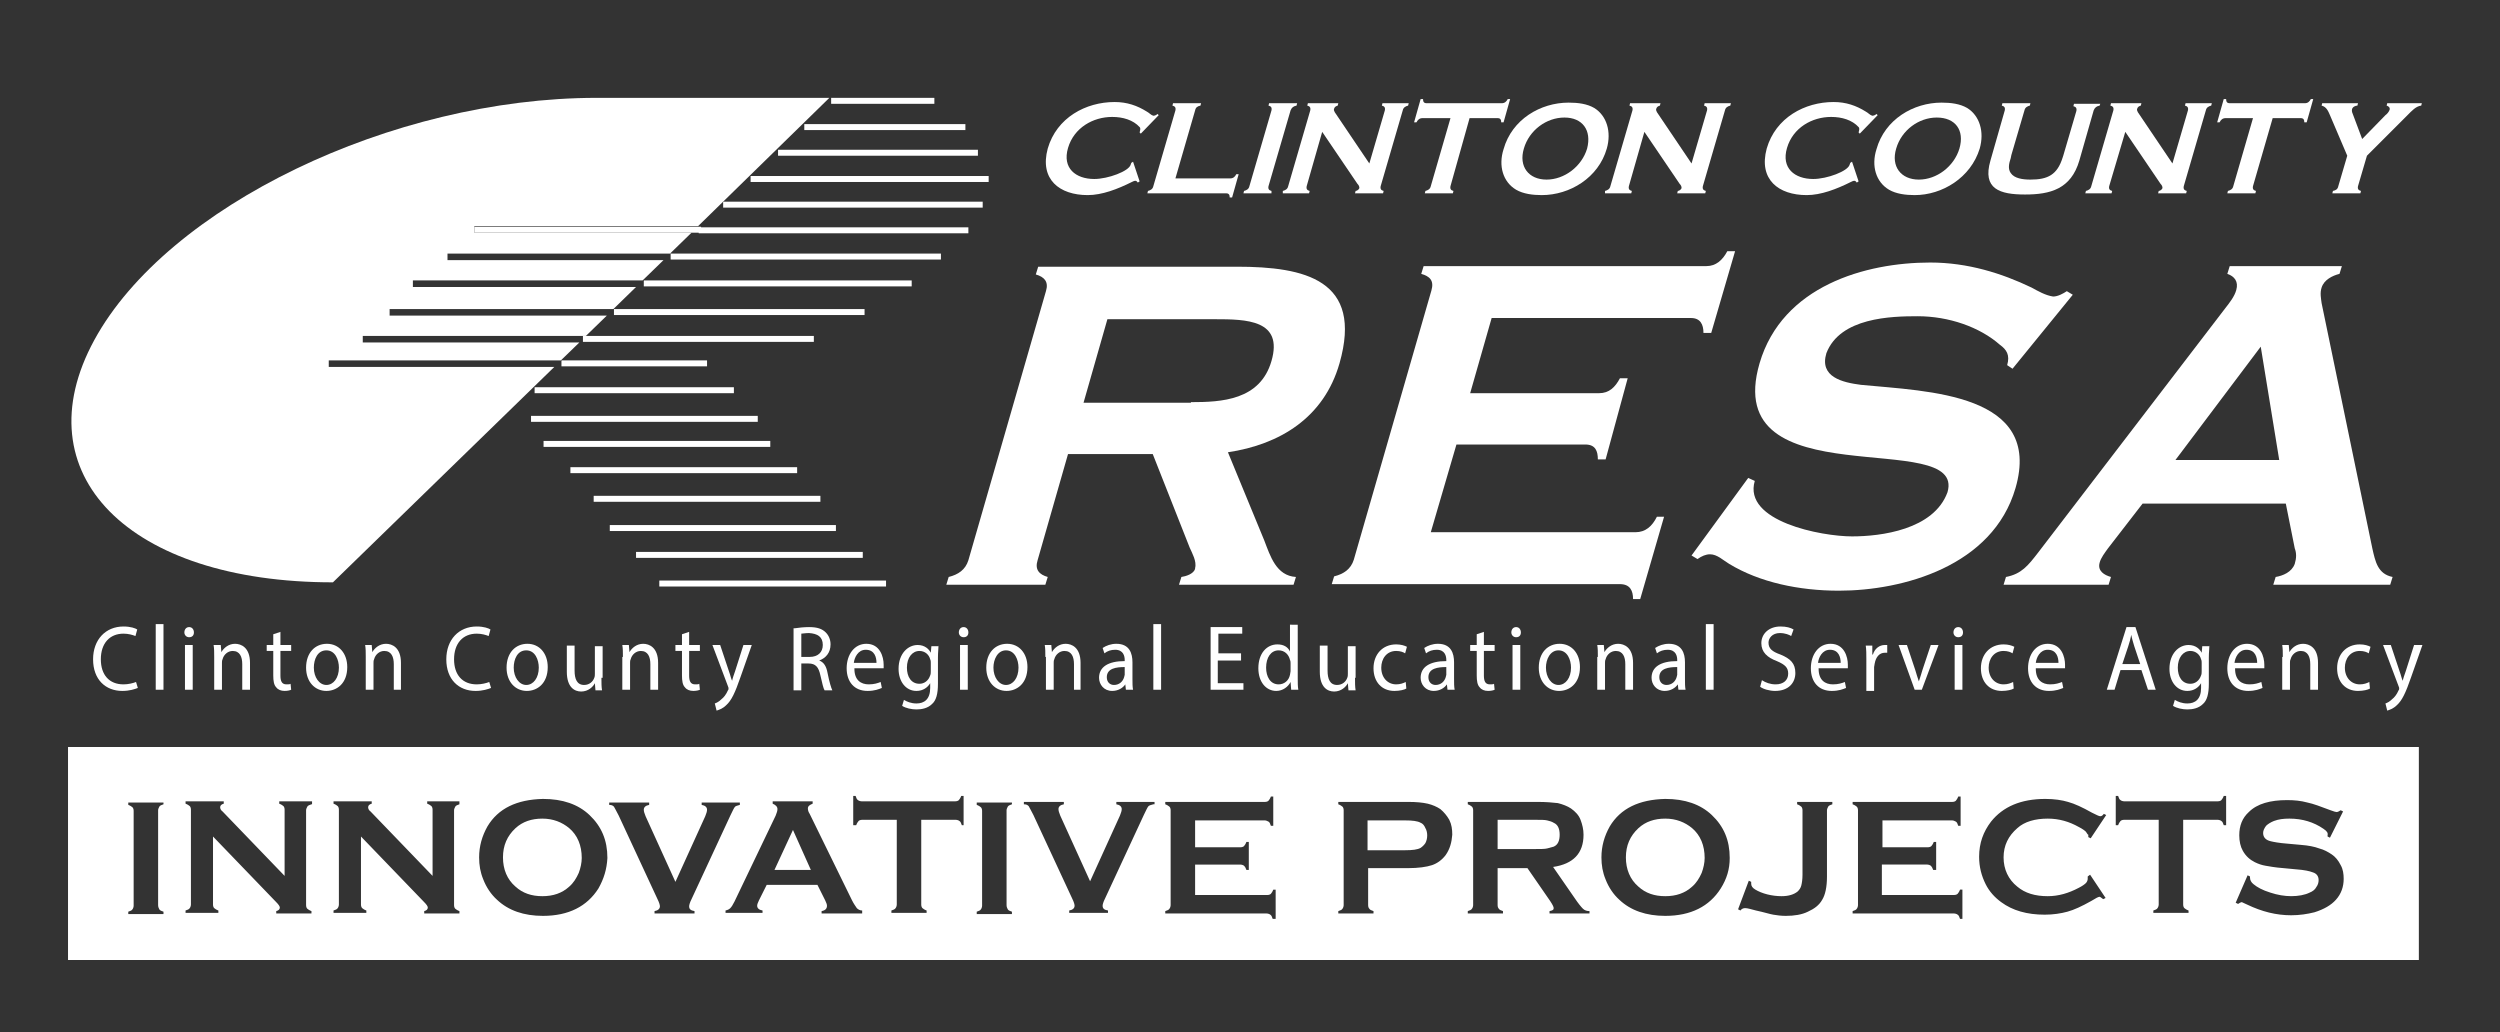 <?xml version="1.0" encoding="utf-8"?>
<!-- Generator: Adobe Illustrator 28.0.0, SVG Export Plug-In . SVG Version: 6.00 Build 0)  -->
<svg version="1.1" id="Layer_1" xmlns="http://www.w3.org/2000/svg" xmlns:xlink="http://www.w3.org/1999/xlink" x="0px" y="0px"
	 viewBox="0 0 419 173" style="enable-background:new 0 0 419 173;" xml:space="preserve">
<rect x="0" y="0" width="419" height="173" fill="#333333" stroke="none"/>
<style type="text/css">
	.st0{fill:#FFFFFF;}
	.st1{stroke:#FFFFFF;stroke-width:0.997;}
	.st2{fill:#FFFFFF;stroke:#FFFFFF;stroke-width:0.997;}
</style>
<g>
	<g>
		<path class="st0" d="M191,30.4l-0.3,0.2c-0.1-0.1-0.2-0.3-0.4-0.3c-0.2,0-0.4,0.1-0.6,0.2c-2.4,1.2-5,2.2-7.4,2.2
			c-4.7,0-8.1-2.6-6.7-7.8c1.5-5.2,6.4-7.8,11.2-7.8c2.1,0,3.8,0.6,5.4,1.6c0.4,0.2,0.7,0.6,1.1,0.7c0.2,0,0.5-0.1,0.7-0.3l0.2,0.2
			l-3,3.1l-0.2-0.2c0.1-0.4,0.2-0.7,0-0.9c-1.1-1.2-2.8-1.7-4.6-1.7c-3.2,0-6.4,1.8-7.4,5.2c-1,3.4,1.3,5.2,4.4,5.2
			c2.3,0,5.8-1.3,6.1-2.4l0.1-0.3l0.3-0.2L191,30.4z"/>
		<path class="st0" d="M206.2,29.9c0.5,0,0.8-0.3,1-0.7h0.4l-1.1,3.9h-0.4c0-0.4-0.1-0.7-0.6-0.7h-13.2l0.1-0.4
			c0.4-0.1,0.8-0.3,0.9-0.8l3.7-12.7c0.1-0.5-0.1-0.7-0.5-0.8l0.1-0.4h4.7l-0.1,0.4c-0.5,0.1-0.8,0.3-0.9,0.8l-3.3,11.4H206.2z"/>
		<path class="st0" d="M213.1,32.4h-4.7l0.1-0.4c0.4-0.1,0.8-0.3,0.9-0.8l3.7-12.7c0.1-0.5-0.1-0.7-0.5-0.8l0.1-0.4h4.7l-0.1,0.4
			c-0.5,0.1-0.8,0.3-1,0.8l-3.7,12.7c-0.1,0.5,0.1,0.7,0.5,0.8L213.1,32.4z"/>
		<path class="st0" d="M219,31.2c-0.1,0.5,0.1,0.7,0.5,0.8l-0.1,0.4h-4.4L215,32c0.4-0.1,0.8-0.3,0.9-0.8l3.7-12.7
			c0.1-0.5-0.1-0.7-0.5-0.8l0.1-0.4h5.1l-0.1,0.4c-0.3,0.1-0.5,0.2-0.6,0.5c-0.1,0.2,0,0.4,0.1,0.6l5.8,8.6l2.6-8.9
			c0.1-0.5-0.1-0.7-0.5-0.8l0.1-0.4h4.4l-0.1,0.4c-0.4,0.1-0.8,0.3-0.9,0.8l-3.7,12.7c-0.1,0.5,0.1,0.7,0.5,0.8l-0.1,0.4h-4.7
			l0.1-0.4c0.2,0,0.5-0.2,0.6-0.4l0,0c0.1-0.3-0.1-0.6-0.3-0.8l-5.9-8.7L219,31.2z"/>
		<path class="st0" d="M243.1,31.2c-0.1,0.5,0.1,0.7,0.5,0.8l-0.1,0.4h-4.7l0.1-0.4c0.4-0.1,0.8-0.3,0.9-0.8l3.3-11.4h-4.7
			c-0.5,0-0.8,0.3-1,0.7h-0.4l1.1-3.9h0.4c0,0.4,0.1,0.7,0.6,0.7h12.6c0.5,0,0.8-0.3,1-0.7h0.4l-1.1,3.9h-0.4c0-0.4-0.1-0.7-0.6-0.7
			h-4.7L243.1,31.2z"/>
		<path class="st0" d="M258.4,32.7c-1.5,0-3.1-0.2-4.3-0.9c-2.2-1.3-3-4-2.1-6.8c1.4-5,6.2-7.8,10.9-7.8c1.6,0,3.1,0.2,4.3,0.9
			c2.1,1.3,2.9,4,2.1,6.8C267.9,29.8,263.1,32.7,258.4,32.7z M262.2,19.7c-3,0-5.9,2.1-6.8,5.2c-0.9,3,0.8,5.2,3.8,5.2
			c3,0,5.9-2.2,6.8-5.2C266.8,21.8,265.2,19.7,262.2,19.7z"/>
		<path class="st0" d="M273,31.2c-0.1,0.5,0.1,0.7,0.5,0.8l-0.1,0.4h-4.4L269,32c0.4-0.1,0.8-0.3,0.9-0.8l3.7-12.7
			c0.1-0.5-0.1-0.7-0.5-0.8l0.1-0.4h5.1l-0.1,0.4c-0.3,0.1-0.5,0.2-0.6,0.5c-0.1,0.2,0,0.4,0.1,0.6l5.8,8.6l2.6-8.9
			c0.1-0.5-0.1-0.7-0.5-0.8l0.1-0.4h4.4l-0.1,0.4c-0.4,0.1-0.8,0.3-0.9,0.8l-3.7,12.7c-0.1,0.5,0.1,0.7,0.5,0.8l-0.1,0.4h-4.7
			l0.1-0.4c0.2,0,0.5-0.2,0.6-0.4l0,0c0.1-0.3-0.1-0.6-0.3-0.8l-5.9-8.7L273,31.2z"/>
		<path class="st0" d="M311.5,30.4l-0.3,0.2c-0.1-0.1-0.2-0.3-0.4-0.3c-0.2,0-0.4,0.1-0.6,0.2c-2.4,1.2-5,2.2-7.4,2.2
			c-4.7,0-8.1-2.6-6.7-7.8c1.5-5.2,6.4-7.8,11.2-7.8c2.1,0,3.8,0.6,5.4,1.6c0.4,0.2,0.7,0.6,1.1,0.7c0.2,0,0.5-0.1,0.7-0.3l0.2,0.2
			l-3,3.1l-0.2-0.2c0.1-0.4,0.2-0.7,0-0.9c-1.1-1.2-2.8-1.7-4.6-1.7c-3.2,0-6.4,1.8-7.4,5.2c-1,3.4,1.3,5.2,4.4,5.2
			c2.3,0,5.8-1.3,6.1-2.4l0.1-0.3l0.3-0.2L311.5,30.4z"/>
		<path class="st0" d="M320.9,32.7c-1.5,0-3.1-0.2-4.3-0.9c-2.2-1.3-3-4-2.1-6.8c1.4-5,6.2-7.8,10.9-7.8c1.6,0,3.1,0.2,4.3,0.9
			c2.1,1.3,2.9,4,2.1,6.8C330.3,29.8,325.5,32.7,320.9,32.7z M324.6,19.7c-3,0-5.9,2.1-6.8,5.2c-0.9,3,0.8,5.2,3.8,5.2
			c3,0,5.9-2.2,6.8-5.2C329.3,21.8,327.7,19.7,324.6,19.7z"/>
		<path class="st0" d="M351.9,17.7c-0.5,0.1-0.8,0.3-1,0.8l-2.4,8.4c-1.4,4.8-4.9,5.7-9.1,5.7c-4.2,0-7.2-0.9-5.8-5.7l2.4-8.4
			c0.1-0.5-0.1-0.7-0.5-0.8l0.1-0.4h4.7l-0.1,0.4c-0.4,0.1-0.8,0.3-0.9,0.8l-2.2,7.5l-0.1,0.5c-0.3,0.9-0.5,1.8,0,2.5
			c0.6,0.9,2,1.1,3.3,1.1c2.9,0,4.5-0.8,5.4-3.7l0.1-0.3l2.2-7.5c0.1-0.5-0.1-0.7-0.5-0.8l0.1-0.4h4.4L351.9,17.7z"/>
		<path class="st0" d="M353.5,31.2c-0.1,0.5,0.1,0.7,0.5,0.8l-0.1,0.4h-4.4l0.1-0.4c0.4-0.1,0.8-0.3,0.9-0.8l3.7-12.7
			c0.1-0.5-0.1-0.7-0.5-0.8l0.1-0.4h5.1l-0.1,0.4c-0.3,0.1-0.5,0.2-0.6,0.5c-0.1,0.2,0,0.4,0.1,0.6l5.8,8.6l2.6-8.9
			c0.1-0.5-0.1-0.7-0.5-0.8l0.1-0.4h4.4l-0.1,0.4c-0.4,0.1-0.8,0.3-0.9,0.8L366,31.2c-0.1,0.5,0.1,0.7,0.5,0.8l-0.1,0.4h-4.7
			l0.1-0.4c0.2,0,0.5-0.2,0.6-0.4l0,0c0.1-0.3-0.1-0.6-0.3-0.8l-5.9-8.7L353.5,31.2z"/>
		<path class="st0" d="M377.6,31.2c-0.1,0.5,0.1,0.7,0.5,0.8l-0.1,0.4h-4.7l0.1-0.4c0.4-0.1,0.8-0.3,0.9-0.8l3.3-11.4H373
			c-0.5,0-0.8,0.3-1,0.7h-0.4l1.1-3.9h0.4c0,0.4,0.1,0.7,0.6,0.7h12.6c0.5,0,0.8-0.3,1-0.7h0.4l-1.1,3.9h-0.4c0-0.4-0.1-0.7-0.6-0.7
			h-4.7L377.6,31.2z"/>
		<path class="st0" d="M395.2,31.2c-0.1,0.5,0.1,0.7,0.5,0.8l-0.1,0.4h-4.7L391,32c0.5-0.1,0.8-0.3,0.9-0.8l1.5-5.1l-2.9-6.8
			c-0.3-0.7-0.6-1.4-1.4-1.6l0.1-0.4h6l-0.1,0.4c-0.3,0-0.8,0.2-0.9,0.6c-0.1,0.4,0.1,0.7,0.2,1l1.5,4l3.9-4
			c0.3-0.2,0.6-0.6,0.7-0.9c0.1-0.4-0.2-0.6-0.5-0.7l0.1-0.4h5.8l-0.1,0.4c-0.9,0.1-1.6,0.9-2.3,1.6l-6.8,6.8L395.2,31.2z"/>
	</g>
	<g>
		<path class="st0" d="M173.9,93.9c-0.5,1.6,0.3,2.4,1.7,2.8l-0.4,1.3h-16.6l0.4-1.3c1.6-0.4,2.8-1.2,3.3-2.8l13-45.1
			c0.5-1.6-0.3-2.4-1.7-2.8l0.4-1.3h33.3c11.4,0,21.2,2.2,17.2,16.2c-2.6,9.1-10,13.6-18.7,14.9l6.1,14.8c1,2.6,2,5.9,5.3,6.1
			l-0.4,1.3h-19.2l0.4-1.3c0.7-0.1,2.1-0.5,2.3-1.4l0-0.1c0.3-1.1-0.5-2.5-0.9-3.4l-6.2-15.7H179L173.9,93.9z M199.6,67.4
			c5.1,0,11.6-0.3,13.5-6.9c2-6.9-4.2-7-9.5-7h-18l-4,14H199.6z"/>
		<path class="st0" d="M239.8,89.2h34.3c1.7,0,2.8-1,3.6-2.6h1.2l-4,13.8h-1.2c0-1.4-0.5-2.5-2.2-2.5h-48.3l0.4-1.3
			c1.6-0.4,2.8-1.2,3.3-2.8l13-45.1c0.5-1.7-0.3-2.4-1.7-2.8l0.4-1.3h47.4c1.6,0,2.7-1,3.5-2.5h1.3l-4,13.7h-1.3
			c0-1.4-0.5-2.5-2.1-2.5h-33.4l-3.6,12.6h21.6c1.7,0,2.7-1,3.5-2.5h1.3L269.1,77h-1.3c0-1.4-0.4-2.5-2.1-2.5h-21.6L239.8,89.2z"/>
		<path class="st0" d="M337.3,61.8l-0.9-0.6c0.5-1.7-0.1-2.6-1.2-3.4c-3.4-3-8.6-4.8-13.8-4.8c-4.4,0-13,0.2-15.3,6.2
			c-1.2,4,2.7,4.9,5.8,5.3c11.3,1.1,30.5,1.4,25.9,17.3c-3.8,13.1-18.9,17.2-29.6,17.2c-6.7,0-13.3-1.4-18.4-4.5
			c-1-0.6-2-1.6-3.2-1.6c-0.7,0-1.4,0.3-2.1,0.8l-1-0.6l9.5-13l1.1,0.5c-2,6.8,11.2,9.3,16.3,9.3c4.8,0,13.7-1.1,16-7.4
			c3.2-11-38.2,1.4-31.5-21.6c3.8-13,17.8-16.9,28.6-16.9c6.3,0,12,1.8,17,4.2c1.1,0.6,2.3,1.3,3.6,1.5c0.8,0,1.7-0.5,2.3-0.9l1,0.6
			L337.3,61.8z"/>
		<path class="st0" d="M359.1,84.4l-5.8,7.5c-0.5,0.7-1.2,1.6-1.4,2.4c-0.4,1.4,0.8,2.1,1.9,2.4l-0.4,1.3h-17.6l0.4-1.3
			c2.6-0.5,3.7-1.9,5.4-4.1l31.4-41c0.7-0.9,1.5-1.9,1.8-3c0.4-1.4-0.3-2.3-1.5-2.7l0.4-1.3h18.8l-0.4,1.3c-1.2,0.3-2.6,1-3,2.3
			c-0.3,0.9-0.1,1.8,0,2.6l8.5,41.1c0.5,2.2,0.9,4.3,3.4,4.8l-0.4,1.3h-19.6l0.4-1.3c1.2-0.2,2.7-0.8,3.2-2.2c0.3-1,0.3-1.8,0-2.6
			l-1.5-7.5H359.1z M378.9,58.1l-14.3,19H382L378.9,58.1z"/>
	</g>
	<g>
		<path class="st0" d="M23.1,115.3c-0.5,0.2-1.4,0.5-2.6,0.5c-2.8,0-4.9-1.9-4.9-5.3c0-3.3,2.1-5.5,5.1-5.5c1.2,0,2,0.3,2.3,0.5
			l-0.3,1.1c-0.5-0.2-1.2-0.4-2-0.4c-2.3,0-3.8,1.6-3.8,4.3c0,2.6,1.4,4.2,3.8,4.2c0.8,0,1.6-0.2,2.1-0.4L23.1,115.3z"/>
		<path class="st0" d="M26.1,104.6h1.3v11h-1.3V104.6z"/>
		<path class="st0" d="M32.5,106c0,0.5-0.3,0.8-0.8,0.8c-0.5,0-0.8-0.4-0.8-0.8c0-0.5,0.3-0.9,0.8-0.9
			C32.2,105.1,32.5,105.5,32.5,106z M31,115.6v-7.5h1.3v7.5H31z"/>
		<path class="st0" d="M35.9,110.1c0-0.8,0-1.4-0.1-2H37l0.1,1.2h0c0.4-0.7,1.2-1.4,2.3-1.4c1,0,2.5,0.6,2.5,3.2v4.5h-1.3v-4.3
			c0-1.2-0.4-2.2-1.6-2.2c-0.8,0-1.5,0.6-1.7,1.4c-0.1,0.2-0.1,0.4-0.1,0.6v4.5h-1.3V110.1z"/>
		<path class="st0" d="M47,105.9v2.2h1.8v1H47v4.1c0,0.9,0.2,1.5,1,1.5c0.3,0,0.6,0,0.7-0.1l0.1,1c-0.2,0.1-0.6,0.2-1.1,0.2
			c-0.6,0-1.1-0.2-1.4-0.6c-0.4-0.4-0.5-1.1-0.5-2v-4.1h-1.1v-1h1.1v-1.8L47,105.9z"/>
		<path class="st0" d="M58.2,111.8c0,2.8-1.8,4-3.5,4c-1.9,0-3.4-1.5-3.4-3.9c0-2.5,1.5-4,3.5-4C56.8,107.9,58.2,109.5,58.2,111.8z
			 M52.6,111.9c0,1.6,0.9,2.9,2.1,2.9c1.2,0,2.1-1.2,2.1-2.9c0-1.3-0.6-2.9-2.1-2.9C53.2,109,52.6,110.5,52.6,111.9z"/>
		<path class="st0" d="M61.3,110.1c0-0.8,0-1.4-0.1-2h1.1l0.1,1.2h0c0.4-0.7,1.2-1.4,2.3-1.4c1,0,2.5,0.6,2.5,3.2v4.5H66v-4.3
			c0-1.2-0.4-2.2-1.6-2.2c-0.8,0-1.5,0.6-1.7,1.4c-0.1,0.2-0.1,0.4-0.1,0.6v4.5h-1.3V110.1z"/>
		<path class="st0" d="M82.3,115.3c-0.5,0.2-1.4,0.5-2.6,0.5c-2.8,0-4.9-1.9-4.9-5.3c0-3.3,2.1-5.5,5.1-5.5c1.2,0,2,0.3,2.3,0.5
			l-0.3,1.1c-0.5-0.2-1.2-0.4-2-0.4c-2.3,0-3.8,1.6-3.8,4.3c0,2.6,1.4,4.2,3.8,4.2c0.8,0,1.6-0.2,2.1-0.4L82.3,115.3z"/>
		<path class="st0" d="M91.8,111.8c0,2.8-1.8,4-3.5,4c-1.9,0-3.4-1.5-3.4-3.9c0-2.5,1.5-4,3.5-4C90.4,107.9,91.8,109.5,91.8,111.8z
			 M86.1,111.9c0,1.6,0.9,2.9,2.1,2.9c1.2,0,2.1-1.2,2.1-2.9c0-1.3-0.6-2.9-2.1-2.9S86.1,110.5,86.1,111.9z"/>
		<path class="st0" d="M100.8,113.6c0,0.8,0,1.5,0.1,2.1h-1.1l-0.1-1.2h0c-0.3,0.6-1.1,1.4-2.3,1.4c-1.1,0-2.4-0.7-2.4-3.3v-4.4h1.3
			v4.2c0,1.4,0.4,2.4,1.6,2.4c0.9,0,1.5-0.6,1.7-1.2c0.1-0.2,0.1-0.5,0.1-0.7v-4.6h1.3V113.6z"/>
		<path class="st0" d="M104.4,110.1c0-0.8,0-1.4-0.1-2h1.1l0.1,1.2h0c0.4-0.7,1.2-1.4,2.3-1.4c1,0,2.5,0.6,2.5,3.2v4.5h-1.3v-4.3
			c0-1.2-0.4-2.2-1.6-2.2c-0.8,0-1.5,0.6-1.7,1.4c-0.1,0.2-0.1,0.4-0.1,0.6v4.5h-1.3V110.1z"/>
		<path class="st0" d="M115.5,105.9v2.2h1.8v1h-1.8v4.1c0,0.9,0.2,1.5,1,1.5c0.3,0,0.6,0,0.7-0.1l0.1,1c-0.2,0.1-0.6,0.2-1.1,0.2
			c-0.6,0-1.1-0.2-1.4-0.6c-0.4-0.4-0.5-1.1-0.5-2v-4.1h-1.1v-1h1.1v-1.8L115.5,105.9z"/>
		<path class="st0" d="M120.7,108.1l1.5,4.5c0.2,0.5,0.3,1.1,0.5,1.5h0c0.1-0.5,0.3-1,0.5-1.6l1.4-4.4h1.4l-1.9,5.4
			c-0.9,2.6-1.5,3.9-2.4,4.7c-0.6,0.6-1.3,0.8-1.6,0.9l-0.3-1.2c0.3-0.1,0.7-0.3,1.1-0.7c0.4-0.3,0.8-0.8,1.1-1.5
			c0.1-0.1,0.1-0.2,0.1-0.3c0-0.1,0-0.2-0.1-0.4l-2.6-6.9H120.7z"/>
		<path class="st0" d="M133.2,105.3c0.6-0.1,1.6-0.2,2.4-0.2c1.4,0,2.2,0.3,2.8,0.9c0.5,0.5,0.8,1.2,0.8,2c0,1.4-0.8,2.3-1.9,2.7v0
			c0.8,0.3,1.2,1,1.4,2.1c0.3,1.5,0.6,2.5,0.8,2.9h-1.3c-0.2-0.3-0.4-1.2-0.7-2.5c-0.3-1.4-0.8-2-2-2h-1.2v4.5h-1.3V105.3z
			 M134.4,110.1h1.3c1.4,0,2.2-0.8,2.2-2c0-1.4-0.9-1.9-2.3-2c-0.6,0-1.1,0.1-1.3,0.1V110.1z"/>
		<path class="st0" d="M143.2,112.1c0,1.9,1.1,2.6,2.4,2.6c0.9,0,1.5-0.2,2-0.4l0.2,1c-0.5,0.2-1.2,0.5-2.4,0.5
			c-2.2,0-3.5-1.5-3.5-3.8s1.3-4.1,3.3-4.1c2.3,0,2.9,2.2,2.9,3.5c0,0.3,0,0.5,0,0.6H143.2z M146.9,111.1c0-0.9-0.3-2.2-1.8-2.2
			c-1.3,0-1.9,1.3-2,2.2H146.9z"/>
		<path class="st0" d="M157.3,108.1c0,0.5-0.1,1.2-0.1,2.1v4.4c0,1.7-0.3,2.8-1,3.4c-0.7,0.7-1.7,0.9-2.6,0.9
			c-0.8,0-1.8-0.2-2.4-0.6l0.3-1c0.5,0.3,1.2,0.6,2.1,0.6c1.3,0,2.3-0.7,2.3-2.6v-0.8h0c-0.4,0.7-1.2,1.3-2.3,1.3
			c-1.8,0-3-1.6-3-3.7c0-2.6,1.6-4,3.2-4c1.2,0,1.9,0.7,2.2,1.3h0l0.1-1.1H157.3z M156,111.1c0-0.2,0-0.4-0.1-0.6
			c-0.2-0.8-0.9-1.4-1.8-1.4c-1.2,0-2.1,1.1-2.1,2.8c0,1.5,0.7,2.7,2.1,2.7c0.8,0,1.5-0.5,1.8-1.4c0.1-0.2,0.1-0.5,0.1-0.7V111.1z"
			/>
		<path class="st0" d="M162.3,106c0,0.5-0.3,0.8-0.8,0.8c-0.5,0-0.8-0.4-0.8-0.8c0-0.5,0.3-0.9,0.8-0.9
			C162,105.1,162.3,105.5,162.3,106z M160.9,115.6v-7.5h1.3v7.5H160.9z"/>
		<path class="st0" d="M172.2,111.8c0,2.8-1.8,4-3.5,4c-1.9,0-3.4-1.5-3.4-3.9c0-2.5,1.5-4,3.5-4
			C170.8,107.9,172.2,109.5,172.2,111.8z M166.5,111.9c0,1.6,0.9,2.9,2.1,2.9c1.2,0,2.1-1.2,2.1-2.9c0-1.3-0.6-2.9-2.1-2.9
			C167.2,109,166.5,110.5,166.5,111.9z"/>
		<path class="st0" d="M175.2,110.1c0-0.8,0-1.4-0.1-2h1.1l0.1,1.2h0c0.4-0.7,1.2-1.4,2.3-1.4c1,0,2.5,0.6,2.5,3.2v4.5H180v-4.3
			c0-1.2-0.4-2.2-1.6-2.2c-0.8,0-1.5,0.6-1.7,1.4c-0.1,0.2-0.1,0.4-0.1,0.6v4.5h-1.3V110.1z"/>
		<path class="st0" d="M188.7,115.6l-0.1-0.9h0c-0.4,0.6-1.2,1.1-2.2,1.1c-1.4,0-2.2-1.1-2.2-2.2c0-1.8,1.5-2.8,4.3-2.8v-0.2
			c0-0.6-0.2-1.7-1.6-1.7c-0.7,0-1.3,0.2-1.8,0.6l-0.3-0.9c0.6-0.4,1.4-0.7,2.3-0.7c2.2,0,2.7,1.6,2.7,3.1v2.8c0,0.7,0,1.3,0.1,1.8
			H188.7z M188.5,111.8c-1.4,0-3,0.2-3,1.7c0,0.9,0.6,1.3,1.2,1.3c0.9,0,1.5-0.6,1.7-1.3c0-0.1,0.1-0.3,0.1-0.4V111.8z"/>
		<path class="st0" d="M193.3,104.6h1.3v11h-1.3V104.6z"/>
		<path class="st0" d="M207.9,110.7h-3.8v3.8h4.3v1.1h-5.5v-10.5h5.3v1.1h-4v3.3h3.8V110.7z"/>
		<path class="st0" d="M217.5,104.6v9.1c0,0.7,0,1.4,0.1,1.9h-1.2l-0.1-1.3h0c-0.4,0.8-1.3,1.5-2.4,1.5c-1.7,0-3-1.5-3-3.8
			c0-2.5,1.4-4,3.2-4c1.1,0,1.8,0.5,2.1,1.2h0v-4.5H217.5z M216.3,111.2c0-0.2,0-0.4-0.1-0.6c-0.2-0.9-0.9-1.6-1.9-1.6
			c-1.3,0-2.1,1.2-2.1,2.9c0,1.5,0.7,2.8,2.1,2.8c0.9,0,1.7-0.6,1.9-1.6c0-0.2,0.1-0.4,0.1-0.6V111.2z"/>
		<path class="st0" d="M227.1,113.6c0,0.8,0,1.5,0.1,2.1H226l-0.1-1.2h0c-0.3,0.6-1.1,1.4-2.3,1.4c-1.1,0-2.4-0.7-2.4-3.3v-4.4h1.3
			v4.2c0,1.4,0.4,2.4,1.6,2.4c0.9,0,1.5-0.6,1.7-1.2c0.1-0.2,0.1-0.5,0.1-0.7v-4.6h1.3V113.6z"/>
		<path class="st0" d="M235.7,115.4c-0.3,0.2-1.1,0.4-2,0.4c-2.1,0-3.5-1.5-3.5-3.8c0-2.3,1.5-4,3.8-4c0.8,0,1.4,0.2,1.8,0.4
			l-0.3,1.1c-0.3-0.2-0.8-0.4-1.5-0.4c-1.6,0-2.5,1.3-2.5,2.8c0,1.7,1.1,2.8,2.5,2.8c0.7,0,1.2-0.2,1.6-0.4L235.7,115.4z"/>
		<path class="st0" d="M242.6,115.6l-0.1-0.9h0c-0.4,0.6-1.2,1.1-2.2,1.1c-1.4,0-2.2-1.1-2.2-2.2c0-1.8,1.5-2.8,4.3-2.8v-0.2
			c0-0.6-0.2-1.7-1.6-1.7c-0.7,0-1.3,0.2-1.8,0.6l-0.3-0.9c0.6-0.4,1.4-0.7,2.3-0.7c2.2,0,2.7,1.6,2.7,3.1v2.8c0,0.7,0,1.3,0.1,1.8
			H242.6z M242.4,111.8c-1.4,0-3,0.2-3,1.7c0,0.9,0.6,1.3,1.2,1.3c0.9,0,1.5-0.6,1.7-1.3c0-0.1,0.1-0.3,0.1-0.4V111.8z"/>
		<path class="st0" d="M248.7,105.9v2.2h1.8v1h-1.8v4.1c0,0.9,0.2,1.5,1,1.5c0.3,0,0.6,0,0.7-0.1l0.1,1c-0.2,0.1-0.6,0.2-1.1,0.2
			c-0.6,0-1.1-0.2-1.4-0.6c-0.4-0.4-0.5-1.1-0.5-2v-4.1h-1.1v-1h1.1v-1.8L248.7,105.9z"/>
		<path class="st0" d="M254.9,106c0,0.5-0.3,0.8-0.8,0.8c-0.5,0-0.8-0.4-0.8-0.8c0-0.5,0.3-0.9,0.8-0.9
			C254.6,105.1,254.9,105.5,254.9,106z M253.5,115.6v-7.5h1.3v7.5H253.5z"/>
		<path class="st0" d="M264.8,111.8c0,2.8-1.8,4-3.5,4c-1.9,0-3.4-1.5-3.4-3.9c0-2.5,1.5-4,3.5-4
			C263.4,107.9,264.8,109.5,264.8,111.8z M259.1,111.9c0,1.6,0.9,2.9,2.1,2.9c1.2,0,2.1-1.2,2.1-2.9c0-1.3-0.6-2.9-2.1-2.9
			C259.8,109,259.1,110.5,259.1,111.9z"/>
		<path class="st0" d="M267.8,110.1c0-0.8,0-1.4-0.1-2h1.1l0.1,1.2h0c0.4-0.7,1.2-1.4,2.3-1.4c1,0,2.5,0.6,2.5,3.2v4.5h-1.3v-4.3
			c0-1.2-0.4-2.2-1.6-2.2c-0.8,0-1.5,0.6-1.7,1.4c-0.1,0.2-0.1,0.4-0.1,0.6v4.5h-1.3V110.1z"/>
		<path class="st0" d="M281.3,115.6l-0.1-0.9h0c-0.4,0.6-1.2,1.1-2.2,1.1c-1.4,0-2.2-1.1-2.2-2.2c0-1.8,1.5-2.8,4.3-2.8v-0.2
			c0-0.6-0.2-1.7-1.6-1.7c-0.7,0-1.3,0.2-1.8,0.6l-0.3-0.9c0.6-0.4,1.4-0.7,2.3-0.7c2.2,0,2.7,1.6,2.7,3.1v2.8c0,0.7,0,1.3,0.1,1.8
			H281.3z M281.1,111.8c-1.4,0-3,0.2-3,1.7c0,0.9,0.6,1.3,1.2,1.3c0.9,0,1.5-0.6,1.7-1.3c0-0.1,0.1-0.3,0.1-0.4V111.8z"/>
		<path class="st0" d="M285.9,104.6h1.3v11h-1.3V104.6z"/>
		<path class="st0" d="M295.3,114c0.6,0.4,1.4,0.7,2.3,0.7c1.3,0,2.1-0.7,2.1-1.8c0-1-0.5-1.5-1.9-2.1c-1.6-0.6-2.6-1.5-2.6-3
			c0-1.6,1.3-2.8,3.2-2.8c1,0,1.7,0.2,2.2,0.5l-0.4,1.1c-0.3-0.2-1-0.5-1.9-0.5c-1.3,0-1.9,0.9-1.9,1.6c0,1,0.6,1.5,2,2
			c1.7,0.7,2.5,1.5,2.5,3.1c0,1.6-1.1,3-3.4,3c-0.9,0-2-0.3-2.5-0.7L295.3,114z"/>
		<path class="st0" d="M304.8,112.1c0,1.9,1.1,2.6,2.4,2.6c0.9,0,1.5-0.2,2-0.4l0.2,1c-0.5,0.2-1.2,0.5-2.4,0.5
			c-2.2,0-3.5-1.5-3.5-3.8s1.3-4.1,3.3-4.1c2.3,0,2.9,2.2,2.9,3.5c0,0.3,0,0.5,0,0.6H304.8z M308.5,111.1c0-0.9-0.3-2.2-1.8-2.2
			c-1.3,0-1.9,1.3-2,2.2H308.5z"/>
		<path class="st0" d="M312.8,110.5c0-0.9,0-1.6-0.1-2.3h1.1l0,1.5h0.1c0.3-1,1.1-1.6,2-1.6c0.1,0,0.2,0,0.4,0v1.3
			c-0.1,0-0.3,0-0.4,0c-0.9,0-1.5,0.7-1.7,1.8c0,0.2-0.1,0.4-0.1,0.6v4h-1.3V110.5z"/>
		<path class="st0" d="M319.6,108.1l1.4,4.2c0.2,0.7,0.4,1.3,0.6,1.9h0c0.2-0.6,0.4-1.2,0.6-1.9l1.4-4.2h1.3l-2.8,7.5h-1.2l-2.7-7.5
			H319.6z"/>
		<path class="st0" d="M329,106c0,0.5-0.3,0.8-0.8,0.8c-0.5,0-0.8-0.4-0.8-0.8c0-0.5,0.3-0.9,0.8-0.9C328.7,105.1,329,105.5,329,106
			z M327.6,115.6v-7.5h1.3v7.5H327.6z"/>
		<path class="st0" d="M337.5,115.4c-0.3,0.2-1.1,0.4-2,0.4c-2.1,0-3.5-1.5-3.5-3.8c0-2.3,1.5-4,3.8-4c0.8,0,1.4,0.2,1.8,0.4
			l-0.3,1.1c-0.3-0.2-0.8-0.4-1.5-0.4c-1.6,0-2.5,1.3-2.5,2.8c0,1.7,1.1,2.8,2.5,2.8c0.7,0,1.2-0.2,1.6-0.4L337.5,115.4z"/>
		<path class="st0" d="M341.2,112.1c0,1.9,1.1,2.6,2.4,2.6c0.9,0,1.5-0.2,2-0.4l0.2,1c-0.5,0.2-1.2,0.5-2.4,0.5
			c-2.2,0-3.5-1.5-3.5-3.8s1.3-4.1,3.3-4.1c2.3,0,2.9,2.2,2.9,3.5c0,0.3,0,0.5,0,0.6H341.2z M345,111.1c0-0.9-0.3-2.2-1.8-2.2
			c-1.3,0-1.9,1.3-2,2.2H345z"/>
		<path class="st0" d="M355.4,112.3l-1,3.3h-1.3l3.3-10.5h1.5l3.4,10.5H360l-1.1-3.3H355.4z M358.7,111.3l-1-3
			c-0.2-0.7-0.4-1.3-0.5-1.9h0c-0.1,0.6-0.3,1.3-0.5,1.9l-1,3H358.7z"/>
		<path class="st0" d="M370.3,108.1c0,0.5-0.1,1.2-0.1,2.1v4.4c0,1.7-0.3,2.8-1,3.4c-0.7,0.7-1.7,0.9-2.6,0.9
			c-0.8,0-1.8-0.2-2.4-0.6l0.3-1c0.5,0.3,1.2,0.6,2.1,0.6c1.3,0,2.3-0.7,2.3-2.6v-0.8h0c-0.4,0.7-1.2,1.3-2.3,1.3
			c-1.8,0-3-1.6-3-3.7c0-2.6,1.6-4,3.2-4c1.2,0,1.9,0.7,2.2,1.3h0l0.1-1.1H370.3z M369,111.1c0-0.2,0-0.4-0.1-0.6
			c-0.2-0.8-0.9-1.4-1.8-1.4c-1.2,0-2.1,1.1-2.1,2.8c0,1.5,0.7,2.7,2.1,2.7c0.8,0,1.5-0.5,1.8-1.4c0.1-0.2,0.1-0.5,0.1-0.7V111.1z"
			/>
		<path class="st0" d="M374.6,112.1c0,1.9,1.1,2.6,2.4,2.6c0.9,0,1.5-0.2,2-0.4l0.2,1c-0.5,0.2-1.2,0.5-2.4,0.5
			c-2.2,0-3.5-1.5-3.5-3.8s1.3-4.1,3.3-4.1c2.3,0,2.9,2.2,2.9,3.5c0,0.3,0,0.5,0,0.6H374.6z M378.3,111.1c0-0.9-0.3-2.2-1.8-2.2
			c-1.3,0-1.9,1.3-2,2.2H378.3z"/>
		<path class="st0" d="M382.6,110.1c0-0.8,0-1.4-0.1-2h1.1l0.1,1.2h0c0.4-0.7,1.2-1.4,2.3-1.4c1,0,2.5,0.6,2.5,3.2v4.5h-1.3v-4.3
			c0-1.2-0.4-2.2-1.6-2.2c-0.8,0-1.5,0.6-1.7,1.4c-0.1,0.2-0.1,0.4-0.1,0.6v4.5h-1.3V110.1z"/>
		<path class="st0" d="M397.2,115.4c-0.3,0.2-1.1,0.4-2,0.4c-2.1,0-3.5-1.5-3.5-3.8c0-2.3,1.5-4,3.8-4c0.8,0,1.4,0.2,1.8,0.4
			l-0.3,1.1c-0.3-0.2-0.8-0.4-1.5-0.4c-1.6,0-2.5,1.3-2.5,2.8c0,1.7,1.1,2.8,2.5,2.8c0.7,0,1.2-0.2,1.6-0.4L397.2,115.4z"/>
		<path class="st0" d="M400.7,108.1l1.5,4.5c0.2,0.5,0.3,1.1,0.5,1.5h0c0.1-0.5,0.3-1,0.5-1.6l1.4-4.4h1.4l-1.9,5.4
			c-0.9,2.6-1.5,3.9-2.4,4.7c-0.6,0.6-1.3,0.8-1.6,0.9l-0.3-1.2c0.3-0.1,0.7-0.3,1.1-0.7c0.4-0.3,0.8-0.8,1.1-1.5
			c0.1-0.1,0.1-0.2,0.1-0.3c0-0.1,0-0.2-0.1-0.4l-2.6-6.9H400.7z"/>
	</g>
	<g>
		<path class="st0" d="M95.4,138.8c-1.2-1-2.7-1.6-4.5-1.6c-1.8,0-3.3,0.5-4.5,1.6c-1.4,1.3-2.1,2.9-2.1,4.9c0,2,0.7,3.7,2.1,4.9
			c1.2,1.1,2.7,1.6,4.5,1.6c1.8,0,3.3-0.5,4.5-1.6c0.7-0.6,1.2-1.4,1.6-2.3c0.3-0.8,0.5-1.7,0.5-2.5C97.5,141.7,96.8,140,95.4,138.8
			z"/>
		<path class="st0" d="M283.6,138.8c-1.2-1-2.7-1.6-4.5-1.6c-1.8,0-3.3,0.5-4.5,1.6c-1.4,1.3-2.1,2.9-2.1,4.9c0,2,0.7,3.7,2.1,4.9
			c1.2,1.1,2.7,1.6,4.5,1.6c1.8,0,3.3-0.5,4.5-1.6c0.7-0.6,1.2-1.4,1.6-2.3c0.3-0.8,0.5-1.7,0.5-2.5
			C285.7,141.7,285,140,283.6,138.8z"/>
		<polygon class="st0" points="129.8,145.8 135.9,145.8 132.9,139.1 		"/>
		<path class="st0" d="M261.4,139.9c0-1-0.3-1.7-1-2c-0.3-0.2-0.7-0.3-1.1-0.4s-1-0.1-2-0.1H251v4.9h6.3c0.9,0,1.6,0,2-0.1
			c0.4-0.1,0.7-0.2,1.1-0.3C261.1,141.6,261.4,140.9,261.4,139.9z"/>
		<path class="st0" d="M238.1,137.9c-0.5-0.3-1.4-0.4-2.6-0.4h-6.3v5h6.3c1.2,0,2.1-0.1,2.6-0.4c0.3-0.2,0.6-0.5,0.8-0.8
			c0.2-0.4,0.3-0.8,0.3-1.3c0-0.4-0.1-0.9-0.3-1.2C238.7,138.3,238.4,138,238.1,137.9z"/>
		<path class="st0" d="M11.4,125.2v35.7h394v-35.7H11.4z M27.4,134.8c-0.3,0.1-0.6,0.2-0.7,0.4c-0.1,0.2-0.2,0.4-0.2,0.6v15.9
			c0,0.3,0.1,0.5,0.2,0.7s0.4,0.3,0.7,0.4v0.4h-5.9v-0.4c0.3-0.1,0.6-0.2,0.7-0.4c0.1-0.1,0.2-0.4,0.2-0.6v-15.9
			c0-0.3-0.1-0.5-0.2-0.6c-0.1-0.1-0.4-0.3-0.7-0.4v-0.4h5.9V134.8z M52.2,134.8c-0.3,0.1-0.6,0.2-0.7,0.4s-0.2,0.4-0.2,0.6v15.9
			c0,0.3,0.1,0.5,0.2,0.6c0.1,0.1,0.4,0.3,0.7,0.4v0.4h-5.9v-0.4c0.4-0.1,0.6-0.3,0.6-0.6c0-0.2-0.2-0.5-0.7-1l-10.5-10.9v11.4
			c0,0.3,0.1,0.5,0.2,0.6c0.1,0.1,0.4,0.3,0.7,0.4v0.4h-5.5v-0.4c0.3-0.1,0.6-0.2,0.7-0.4c0.1-0.1,0.2-0.4,0.2-0.6v-15.9
			c0-0.3-0.1-0.5-0.2-0.6c-0.1-0.1-0.4-0.3-0.7-0.4v-0.4h6.4v0.4c-0.4,0.1-0.6,0.3-0.6,0.6c0,0.2,0.1,0.5,0.4,0.7l10.4,10.8v-11.1
			c0-0.3-0.1-0.5-0.2-0.6s-0.4-0.3-0.7-0.4v-0.4h5.5V134.8z M77,134.8c-0.3,0.1-0.6,0.2-0.7,0.4s-0.2,0.4-0.2,0.6v15.9
			c0,0.3,0.1,0.5,0.2,0.6c0.1,0.1,0.4,0.3,0.7,0.4v0.4h-5.9v-0.4c0.4-0.1,0.6-0.3,0.6-0.6c0-0.2-0.2-0.5-0.7-1l-10.5-10.9v11.4
			c0,0.3,0.1,0.5,0.2,0.6c0.1,0.1,0.4,0.3,0.7,0.4v0.4h-5.5v-0.4c0.3-0.1,0.6-0.2,0.7-0.4c0.1-0.1,0.2-0.4,0.2-0.6v-15.9
			c0-0.3-0.1-0.5-0.2-0.6c-0.1-0.1-0.4-0.3-0.7-0.4v-0.4h6.4v0.4c-0.4,0.1-0.6,0.3-0.6,0.6c0,0.2,0.1,0.5,0.4,0.7l10.4,10.8v-11.1
			c0-0.3-0.1-0.5-0.2-0.6s-0.4-0.3-0.7-0.4v-0.4H77V134.8z M100.3,148.9c-1.9,3-5,4.6-9.3,4.6c-3.2,0-5.8-0.9-7.7-2.7
			c-1-0.9-1.8-2.1-2.3-3.4c-0.5-1.2-0.7-2.4-0.7-3.7c0-1.9,0.5-3.6,1.4-5.2c1.8-3,4.9-4.5,9.3-4.6c3.3,0,5.9,0.9,7.8,2.7
			c2,1.9,3,4.2,3,7.2C101.7,145.7,101.2,147.3,100.3,148.9z M116.2,153.1h-6.5v-0.4c0.6-0.1,0.9-0.4,0.9-0.8c0-0.2-0.1-0.6-0.4-1.2
			l-6.5-14c-0.4-0.8-0.7-1.3-0.8-1.5c-0.2-0.2-0.4-0.3-0.8-0.3v-0.4h6.7v0.4c-0.6,0.1-0.9,0.4-0.9,0.8c0,0.3,0.1,0.6,0.3,1.1l5,11
			l5-11c0.2-0.5,0.3-0.8,0.3-1.1c0-0.4-0.3-0.7-0.9-0.8v-0.4h6.4v0.4c-0.4,0.1-0.7,0.2-0.8,0.3c-0.2,0.2-0.4,0.7-0.8,1.5l-6.5,14
			c-0.3,0.6-0.4,1-0.4,1.2c0,0.5,0.3,0.7,0.9,0.8V153.1z M144.6,153.1h-6.9v-0.4c0.6-0.1,0.9-0.4,0.9-0.9c0-0.2-0.1-0.5-0.3-0.9
			l-1.3-2.6h-8.5l-1.3,2.6c-0.2,0.4-0.3,0.7-0.3,0.9c0,0.4,0.3,0.7,0.9,0.8v0.4h-6.2v-0.4c0.4-0.1,0.6-0.2,0.8-0.4
			c0.2-0.2,0.4-0.5,0.7-1.1l6.9-14.4c0.2-0.5,0.3-0.8,0.3-1.1c0-0.4-0.3-0.7-0.8-0.9v-0.4h6.7v0.4c-0.5,0.2-0.8,0.4-0.8,0.8
			c0,0.3,0.1,0.6,0.3,0.9l7.1,14.5c0.3,0.6,0.6,1,0.8,1.3c0.2,0.2,0.5,0.4,0.9,0.4V153.1z M161.6,138.3h-0.4
			c-0.1-0.3-0.2-0.6-0.4-0.7c-0.1-0.1-0.4-0.2-0.6-0.2h-5.8v14.2c0,0.3,0.1,0.5,0.2,0.6c0.1,0.1,0.4,0.3,0.7,0.4v0.4h-5.9v-0.4
			c0.3-0.1,0.6-0.2,0.7-0.4c0.1-0.1,0.2-0.4,0.2-0.6v-14.2h-5.8c-0.3,0-0.5,0.1-0.6,0.2c-0.1,0.1-0.3,0.4-0.4,0.7H143v-4.9h0.4
			c0.1,0.3,0.2,0.6,0.4,0.7c0.1,0.1,0.4,0.2,0.6,0.2h15.7c0.3,0,0.5-0.1,0.6-0.2c0.1-0.1,0.3-0.4,0.4-0.7h0.4V138.3z M169.6,134.8
			c-0.3,0.1-0.6,0.2-0.7,0.4c-0.1,0.2-0.2,0.4-0.2,0.6v15.9c0,0.3,0.1,0.5,0.2,0.7s0.4,0.3,0.7,0.4v0.4h-5.9v-0.4
			c0.3-0.1,0.6-0.2,0.7-0.4c0.1-0.1,0.2-0.4,0.2-0.6v-15.9c0-0.3-0.1-0.5-0.2-0.6c-0.1-0.1-0.4-0.3-0.7-0.4v-0.4h5.9V134.8z
			 M193.3,134.8c-0.4,0.1-0.7,0.2-0.8,0.3c-0.2,0.2-0.4,0.7-0.8,1.5l-6.5,14c-0.3,0.6-0.4,1-0.4,1.2c0,0.5,0.3,0.7,0.9,0.8v0.4h-6.5
			v-0.4c0.6-0.1,0.9-0.4,0.9-0.8c0-0.2-0.1-0.6-0.4-1.2l-6.5-14c-0.4-0.8-0.7-1.3-0.8-1.5c-0.2-0.2-0.4-0.3-0.8-0.3v-0.4h6.7v0.4
			c-0.6,0.1-0.9,0.4-0.9,0.8c0,0.3,0.1,0.6,0.3,1.1l5,11l5-11c0.2-0.5,0.3-0.8,0.3-1.1c0-0.4-0.3-0.7-0.9-0.8v-0.4h6.4V134.8z
			 M213.7,154h-0.4c-0.1-0.3-0.2-0.6-0.4-0.7c-0.1-0.1-0.4-0.2-0.6-0.2h-17v-0.4c0.3-0.1,0.6-0.2,0.7-0.4c0.1-0.1,0.2-0.4,0.2-0.6
			v-15.9c0-0.3-0.1-0.5-0.2-0.6c-0.1-0.1-0.4-0.3-0.7-0.4v-0.4h16.7c0.3,0,0.5-0.1,0.6-0.2s0.3-0.4,0.4-0.7h0.4v4.9h-0.4
			c-0.1-0.3-0.2-0.6-0.4-0.7s-0.4-0.2-0.6-0.2h-11.7v4.5h7.6c0.3,0,0.5-0.1,0.6-0.2c0.1-0.1,0.3-0.4,0.4-0.7h0.4v4.7h-0.4
			c-0.1-0.3-0.2-0.5-0.4-0.7c-0.1-0.1-0.4-0.2-0.6-0.2h-7.6v5.1h12.1c0.3,0,0.5-0.1,0.6-0.2c0.1-0.1,0.3-0.4,0.4-0.7h0.4V154z
			 M242.3,143.3c-0.6,0.8-1.4,1.4-2.3,1.7s-2.3,0.5-4,0.5h-6.7v6.2c0,0.3,0.1,0.5,0.2,0.6c0.1,0.2,0.4,0.3,0.7,0.4v0.4h-5.9v-0.4
			c0.3-0.1,0.6-0.2,0.7-0.4c0.1-0.1,0.2-0.4,0.2-0.6v-15.9c0-0.3-0.1-0.5-0.2-0.6c-0.1-0.1-0.4-0.3-0.7-0.4v-0.4h11.7
			c1.4,0,2.4,0.1,3.3,0.3c0.8,0.2,1.5,0.5,2.1,0.9c0.6,0.5,1.1,1.1,1.5,1.8c0.4,0.8,0.5,1.6,0.5,2.5
			C243.3,141.2,243,142.3,242.3,143.3z M266.5,153.1h-6.8v-0.4c0.5-0.1,0.7-0.2,0.7-0.5c0-0.2-0.2-0.6-0.6-1.2l-3.8-5.5h-5v6.2
			c0,0.3,0.1,0.5,0.2,0.6c0.1,0.2,0.4,0.3,0.7,0.4v0.4H246v-0.4c0.3-0.1,0.6-0.2,0.7-0.4c0.1-0.1,0.2-0.4,0.2-0.6v-15.9
			c0-0.3-0.1-0.5-0.2-0.6c-0.1-0.1-0.4-0.3-0.7-0.4v-0.4h11.7c1.4,0,2.6,0.1,3.4,0.2c0.8,0.2,1.6,0.5,2.2,0.9
			c0.7,0.5,1.3,1.1,1.6,1.9c0.3,0.8,0.5,1.6,0.5,2.5c0,3.1-1.7,4.9-5.1,5.4l3.6,5.2c0.6,0.9,1.1,1.5,1.4,1.8s0.7,0.4,1.1,0.4V153.1z
			 M288.4,148.9c-1.9,3-5,4.6-9.3,4.6c-3.2,0-5.8-0.9-7.7-2.7c-1-0.9-1.8-2.1-2.3-3.4c-0.5-1.2-0.7-2.4-0.7-3.7
			c0-1.9,0.5-3.6,1.4-5.2c1.8-3,4.9-4.5,9.3-4.6c3.3,0,5.9,0.9,7.8,2.7c2,1.9,3,4.2,3,7.2C289.9,145.7,289.4,147.3,288.4,148.9z
			 M307.1,134.8c-0.3,0.1-0.6,0.2-0.7,0.4s-0.2,0.4-0.2,0.6v11.1c0,1.8-0.3,3.1-0.8,3.9c-0.5,0.9-1.3,1.5-2.4,2
			c-1,0.5-2.3,0.7-3.7,0.7c-0.8,0-1.5-0.1-2.1-0.2c-0.6-0.1-1.5-0.4-2.9-0.7c-0.8-0.2-1.4-0.4-1.8-0.4c-0.3,0-0.6,0.1-0.8,0.4
			l-0.4-0.2l1.8-4.8l0.4,0.2c0,0.1,0,0.2,0,0.3c0,0.4,0.2,0.7,0.7,1c0.5,0.3,1.2,0.6,2,0.8c0.8,0.2,1.6,0.3,2.4,0.3
			c1.2,0,2.1-0.3,2.7-0.8c0.3-0.3,0.5-0.6,0.6-1c0.1-0.4,0.2-1,0.2-1.8v-10.8c0-0.3-0.1-0.5-0.2-0.6s-0.4-0.3-0.7-0.4v-0.4h5.9
			V134.8z M328.9,154h-0.4c-0.1-0.3-0.2-0.6-0.4-0.7c-0.1-0.1-0.4-0.2-0.6-0.2h-17v-0.4c0.3-0.1,0.6-0.2,0.7-0.4
			c0.1-0.1,0.2-0.4,0.2-0.6v-15.9c0-0.3-0.1-0.5-0.2-0.6c-0.1-0.1-0.4-0.3-0.7-0.4v-0.4h16.7c0.3,0,0.5-0.1,0.6-0.2s0.3-0.4,0.4-0.7
			h0.4v4.9h-0.4c-0.1-0.3-0.2-0.6-0.4-0.7s-0.4-0.2-0.6-0.2h-11.7v4.5h7.6c0.3,0,0.5-0.1,0.6-0.2c0.1-0.1,0.3-0.4,0.4-0.7h0.4v4.7
			H324c-0.1-0.3-0.2-0.5-0.4-0.7c-0.1-0.1-0.4-0.2-0.6-0.2h-7.6v5.1h12.1c0.3,0,0.5-0.1,0.6-0.2c0.1-0.1,0.3-0.4,0.4-0.7h0.4V154z
			 M349.6,139.4c-0.2-0.2-0.6-0.5-1.2-0.8c-1.6-0.9-3.3-1.4-5.2-1.4c-2.1,0-3.9,0.5-5.1,1.6c-1.5,1.3-2.3,2.9-2.3,4.9
			s0.8,3.7,2.3,4.9c1.3,1.1,3,1.6,5.1,1.6c1.8,0,3.5-0.5,5.2-1.4c0.6-0.3,1-0.6,1.2-0.8c0.2-0.2,0.3-0.5,0.3-0.7c0-0.1,0-0.2,0-0.4
			l0.4-0.3l2.6,3.9l-0.4,0.2c-0.3-0.2-0.5-0.4-0.6-0.4c-0.2,0-0.6,0.2-1.4,0.7c-1.6,0.9-2.9,1.5-4,1.8c-1.1,0.3-2.4,0.5-3.8,0.5
			c-3,0-5.4-0.7-7.3-2.1c-1.1-0.8-2-1.8-2.6-3c-0.7-1.4-1.1-2.9-1.1-4.6c0-2.3,0.7-4.2,2-5.9c2-2.5,5-3.8,9.1-3.8
			c1.5,0,2.8,0.2,3.8,0.5c1.1,0.3,2.4,0.9,4,1.8c0.8,0.4,1.2,0.6,1.4,0.6c0.2,0,0.4-0.1,0.6-0.4l0.4,0.2l-2.6,3.9l-0.4-0.2
			c0-0.1,0-0.3,0-0.4C349.9,139.9,349.8,139.7,349.6,139.4z M373.1,138.3h-0.4c-0.1-0.3-0.2-0.6-0.4-0.7c-0.1-0.1-0.4-0.2-0.6-0.2
			h-5.8v14.2c0,0.3,0.1,0.5,0.2,0.6c0.1,0.1,0.4,0.3,0.7,0.4v0.4h-5.9v-0.4c0.3-0.1,0.6-0.2,0.7-0.4c0.1-0.1,0.2-0.4,0.2-0.6v-14.2
			h-5.8c-0.3,0-0.5,0.1-0.6,0.2c-0.1,0.1-0.3,0.4-0.4,0.7h-0.4v-4.9h0.4c0.1,0.3,0.2,0.6,0.4,0.7c0.1,0.1,0.4,0.2,0.6,0.2h15.7
			c0.3,0,0.5-0.1,0.6-0.2c0.1-0.1,0.3-0.4,0.4-0.7h0.4V138.3z M389.4,138.9c-1.6-1.1-3.5-1.7-5.7-1.7c-1,0-1.8,0.1-2.6,0.4
			c-0.5,0.2-1,0.5-1.3,0.8c-0.3,0.4-0.5,0.8-0.5,1.2c0,0.7,0.4,1.2,1.3,1.4c0.4,0.1,1.4,0.3,2.8,0.4l2.2,0.2
			c1.3,0.1,2.3,0.3,3.1,0.6c0.8,0.2,1.5,0.6,2.1,1c0.6,0.4,1.1,1,1.5,1.8c0.4,0.7,0.5,1.5,0.5,2.3c0,1.3-0.4,2.5-1.3,3.5
			c-0.8,0.9-2,1.6-3.6,2.1c-1.2,0.3-2.5,0.5-3.9,0.5c-2.5,0-4.9-0.6-7.4-1.8c-0.5-0.2-0.8-0.4-0.9-0.4c-0.1,0-0.3,0.1-0.6,0.3
			l-0.4-0.2l2-4.6l0.4,0.2c0,0.1,0,0.1,0,0.2c0,0.4,0.2,0.8,0.6,1.1c0.6,0.5,1.5,1,2.8,1.4c1.2,0.4,2.4,0.6,3.5,0.6
			c1.2,0,2.3-0.2,3.1-0.6c0.5-0.2,0.9-0.5,1.1-0.9c0.3-0.4,0.4-0.8,0.4-1.2c0-0.6-0.3-1.1-1-1.3c-0.5-0.2-1.4-0.4-2.8-0.5l-2.1-0.2
			c-1.4-0.1-2.4-0.3-3-0.4c-0.6-0.1-1.2-0.3-1.8-0.6c-0.8-0.4-1.5-1-2-1.9c-0.4-0.7-0.6-1.6-0.6-2.6c0-1.6,0.5-2.9,1.6-3.9
			c1.4-1.4,3.6-2,6.4-2c1.2,0,2.3,0.1,3.4,0.4c1,0.2,2.3,0.7,3.9,1.3c0.5,0.2,0.9,0.3,1,0.3c0.2,0,0.4-0.1,0.7-0.3l0.4,0.2l-2.2,4.4
			l-0.4-0.2c0-0.1,0-0.2,0-0.2C390.2,139.6,390,139.3,389.4,138.9z"/>
	</g>
	<g>
		<line class="st1" x1="97.7" y1="56.8" x2="136.4" y2="56.8"/>
		<line class="st1" x1="121.2" y1="34.3" x2="164.7" y2="34.3"/>
		<line class="st2" x1="79.5" y1="38.5" x2="117.5" y2="38.5"/>
		<path class="st0" d="M112.4,42.4l3.5-3.4H79.5v-1.1H117L139,16.4h-39c-34.3,0-72,18.2-84.2,40.6c-12.2,22.4,5.7,40.6,40,40.6
			l37.1-36.1H55.1v-1.1H94l3.1-3H60.8v-1.1h37.4l3.5-3.4H65.3v-1.1h37.5l3.8-3.7H69.2v-1.1h38.5l3.5-3.4H75v-1.1H112.4z"/>
		<rect x="139.3" y="16.4" class="st0" width="17.3" height="1"/>
		<rect x="134.8" y="20.8" class="st0" width="27" height="1"/>
		<rect x="130.4" y="25.1" class="st0" width="33.5" height="1"/>
		<rect x="125.8" y="29.5" class="st0" width="39.9" height="1"/>
		<rect x="117.1" y="38.1" class="st0" width="45.2" height="1"/>
		<rect x="112.4" y="42.5" class="st0" width="45.3" height="1"/>
		<rect x="107.9" y="47" class="st0" width="44.9" height="1"/>
		<rect x="102.9" y="51.8" class="st0" width="42" height="1"/>
		<rect x="94.1" y="60.4" class="st0" width="24.4" height="1"/>
		<rect x="89.6" y="64.9" class="st0" width="33.4" height="1"/>
		<rect x="89" y="69.7" class="st0" width="38" height="1"/>
		<rect x="91.1" y="73.9" class="st0" width="38" height="1"/>
		<rect x="95.6" y="78.3" class="st0" width="38" height="1"/>
		<rect x="99.5" y="83.1" class="st0" width="38" height="1"/>
		<rect x="102.2" y="88" class="st0" width="37.9" height="1"/>
		<rect x="106.6" y="92.5" class="st0" width="38" height="1"/>
		<rect x="110.5" y="97.3" class="st0" width="38" height="1"/>
	</g>
</g>
</svg>

